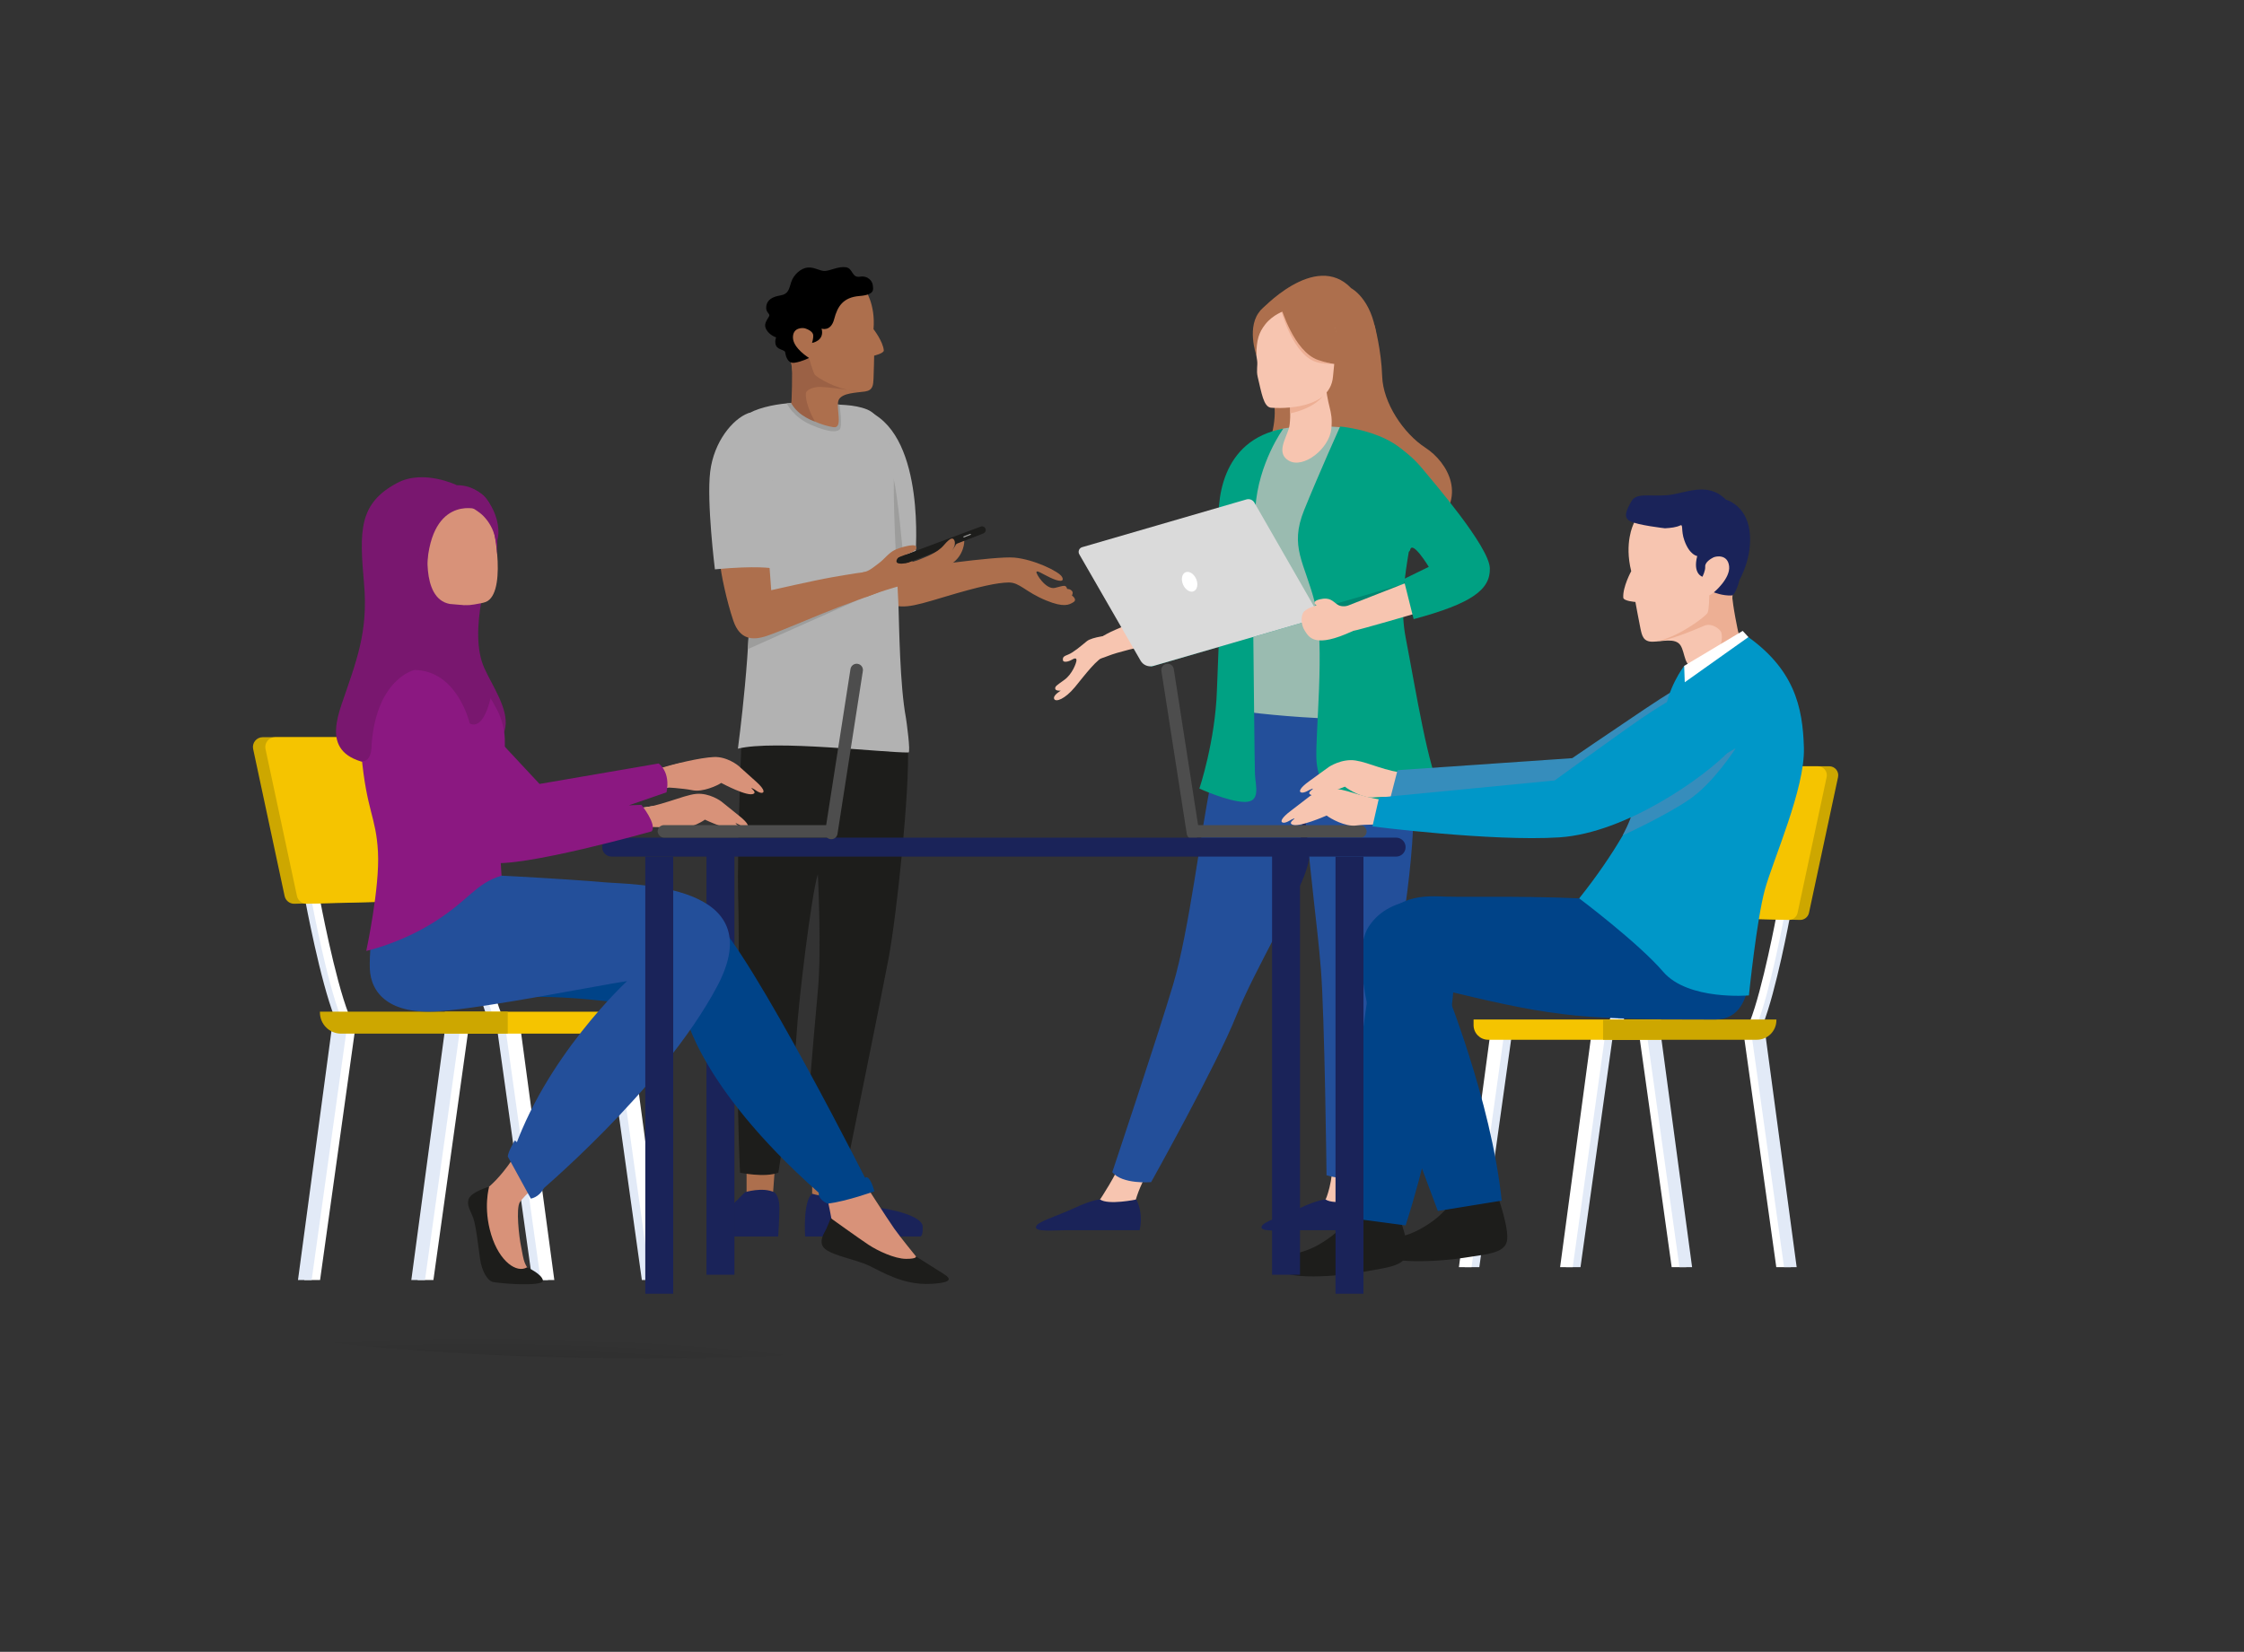 <?xml version="1.0" encoding="UTF-8"?><svg id="Laag_1" xmlns="http://www.w3.org/2000/svg" xmlns:xlink="http://www.w3.org/1999/xlink" viewBox="0 0 799.31 588.55"><rect x="0" y="0" width="799.31" height="588.55" fill="#333333" stroke="none"/><defs><style>.cls-1{fill:#2f2f77;}.cls-2{fill:#f7c5b0;}.cls-3{fill:#8b1881;}.cls-4{fill:#008670;}.cls-5{fill:#234f9a;}.cls-6{fill:#1d1d1b;}.cls-7{fill:#1d1d1b;}.cls-8{fill:#4d4d4d;}.cls-9{fill:#9abbb0;}.cls-10{fill:#79176f;}.cls-11{fill:#dadada;}.cls-12{fill:#d89279;}.cls-13{fill:#9b6145;}.cls-14{fill:#f5c400;}.cls-15{fill:#fff;}.cls-16{fill:#368dbc;}.cls-17{fill:#e2eaf7;}.cls-18{fill:#00a183;}.cls-19{fill:#edaf94;}.cls-20{fill:#1a2359;}.cls-21{fill:#004388;}.cls-22{fill:#ad6f4d;}.cls-23{fill:#0097c8;}.cls-24{fill:#9d9d9c;}.cls-25{fill:url(#Naamloos_verloop_2-4);}.cls-26{fill:url(#Naamloos_verloop_2-3);}.cls-27{fill:url(#Naamloos_verloop_2-2);}.cls-28{fill:#cda700;}.cls-29{fill:#299ef3;}.cls-30{fill:url(#Naamloos_verloop_2);}.cls-31{fill:#b2b2b2;}</style><radialGradient id="Naamloos_verloop_2" cx="-6585.41" cy="-1212.03" fx="-6585.41" fy="-1212.03" r=".26" gradientTransform="translate(3489456.1 126325.3) rotate(.47) scale(529.95 80.21) skewX(.02)" gradientUnits="userSpaceOnUse"><stop offset="0" stop-color="#000" stop-opacity=".3"/><stop offset="1" stop-color="#000" stop-opacity="0"/></radialGradient><radialGradient id="Naamloos_verloop_2-2" cx="-6585.06" cy="-1212.02" fx="-6585.06" fy="-1212.02" r=".26" xlink:href="#Naamloos_verloop_2"/><radialGradient id="Naamloos_verloop_2-3" cx="-6584.85" cy="-1211.81" fx="-6584.85" fy="-1211.81" r=".27" gradientTransform="translate(4728477.88 126325.3) rotate(.35) scale(718.15 80.21) skewX(-.02)" xlink:href="#Naamloos_verloop_2"/><radialGradient id="Naamloos_verloop_2-4" cx="-6585.51" cy="-1211.76" fx="-6585.51" fy="-1211.76" r=".35" xlink:href="#Naamloos_verloop_2"/></defs><path class="cls-30" d="M409.71,435.45c-.08,11.38-60.87,20.09-135.78,19.48-74.92-.61-135.59-10.34-135.52-21.71.08-11.38,60.87-20.09,135.78-19.48,74.92.61,135.59,10.34,135.52,21.71Z"/><path class="cls-27" d="M595.29,438.1c-.08,11.38-60.87,20.09-135.78,19.48-74.92-.61-135.59-10.34-135.52-21.71.08-11.38,60.87-20.09,135.78-19.48,74.92.61,135.59,10.34,135.52,21.71Z"/><path class="cls-26" d="M723.39,455.47c-.11,12.14-88.03,21.45-196.37,20.79-108.35-.66-196.1-11.03-195.99-23.17.11-12.14,88.03-21.45,196.37-20.79,108.35.66,196.1,11.03,195.99,23.17Z"/><path class="cls-25" d="M407.91,457.08c-.1,15.69-83.96,27.72-187.29,26.87-103.34-.85-187.03-14.26-186.93-29.95.1-15.69,83.96-27.72,187.29-26.87,103.34.85,187.03,14.26,186.93,29.95Z"/><path class="cls-22" d="M325.66,186.05l-.78,16.42s29.46-4.39,36.36-3.8c6.9.59,16.03,4.93,17.06,6.9,1.03,1.97-1.3,1.64-4.31.19-3.01-1.44-4.46-2.56-4.8-2.01-.34.55,3.38,6.51,6.6,5.71,3.22-.8,3.86-1.25,4.33.38,0,0,1.22-.04,1.82.88.4.62-.13,1.45-.13,1.45,0,0,2.07,1.4.56,2.37-1.53.98-3.45,1.98-9.67-.57-7.58-3.11-9.47-6.49-13.44-6.43-3.98.06-10.3,1.36-22.87,5.14-12.57,3.78-15.22,4.52-22.28,1.65-7.05-2.87-7.23-10.57-4.68-21.26,2.55-10.69,2.28-9.28,2.28-9.28l9.93,1.13,4.02,1.13Z"/><path class="cls-31" d="M306.96,195.66l19.13,2.02s3.65-41.4-16.17-50.87c-19.82-9.47-2.97,48.85-2.97,48.85Z"/><path class="cls-24" d="M316.24,196.79l5.39.41s-1.86-21.01-3.26-26.23c-1.39-5.22-2.14,25.81-2.14,25.81Z"/><polygon class="cls-22" points="289.29 427.32 289.29 417.63 300.19 418.41 300.19 427.75 289.29 427.32"/><path class="cls-20" d="M289.29,425.33s6.32,1.99,10.99.43c0,0,6.83,3.98,12.03,4.5,5.19.52,16.18,2.94,16.35,6.75s-.95,3.55-.95,3.55h-40.92s-.87-12.63,2.51-15.23Z"/><polygon class="cls-22" points="275.97 416.68 275.1 428.53 265.93 428.53 265.93 416.68 275.97 416.68"/><path class="cls-20" d="M265.33,424.81s6.23-1.99,10.47,0c0,0,1.82,1.12,1.82,5.45s-.43,10.3-.43,10.3h-21.71s-1.21-4.16.95-6.58c2.16-2.42,8.91-9.17,8.91-9.17Z"/><path class="cls-6" d="M264.32,259.11s-1.85,43.6-1.38,60.44c.46,16.84.08,52.6-.07,66.21-.16,13.61.73,32.07.73,32.07,0,0,8.8,1.85,13.65,0,0,0,5.77-36.91,6.46-48.91.69-12,5.31-50.29,7.61-57.44,0,0,1.38,27.22,0,41.53-1.38,14.3-5.54,65.65-5.54,65.65,0,0,10.15,3.33,15,1.03,0,0,12.69-62.06,15.69-77.98,3-15.92,7.61-60.21,6.92-75.9l-59.06-6.69Z"/><path class="cls-31" d="M292.86,143.91c5.89.36,11.19.05,16.06,2.01,4.87,1.97,9.62,10.52,9.45,25.05-.17,14.53,1.42,37.72,1.68,45.14.25,7.09.47,28.04,2.63,39.61.15.83,1.77,12.37.92,12.39-8.05.16-48.03-4.61-60.76-1.35,0,0,5.38-39.83,3.94-60.73-1.44-20.9-4.76-41.34-5.35-45.65-.59-4.31-1.6-11.22,9.02-14.7,10.62-3.49,22.42-1.78,22.42-1.78Z"/><polygon class="cls-20" points="266.12 197.76 269.95 180.77 267 210.16 266.12 197.76"/><polygon class="cls-24" points="266.86 223.71 305.5 213.83 266.39 231.28 266.86 223.71"/><path class="cls-22" d="M274.01,200.81l.7,9.48s15.42-3.53,21.66-4.61c6.24-1.08,12.2-2.11,15.79-2.22s4.18,4.98,3.3,6.14c-.88,1.16-9.76,4.07-16.74,6.72-6.98,2.65-20.67,8.63-25.66,10.28-4.98,1.66-9.51,1.35-11.83-5.39s-4.61-17.47-4.68-20.42h17.47Z"/><path class="cls-31" d="M254.65,202.86s-3-24.03-1.68-34.8c1.32-10.77,8.03-18.71,13.44-20.8,5.41-2.09,9.79,13.18,8.75,23.9-1.04,10.72-.07,31.34-.07,31.34,0,0-5.53-1.07-20.44.36Z"/><path class="cls-7" d="M318.08,199.29l31.28-11.67c.64-.24,1.35.06,1.64.68h0c.31.68-.01,1.48-.71,1.75l-31.14,12.14c-.71.28-1.51-.12-1.72-.85l-.14-.47c-.19-.65.16-1.34.8-1.58Z"/><path class="cls-24" d="M343.14,191.37h0c.04.1.15.15.25.11l2.32-.9c.1-.04.15-.15.11-.25h0c-.04-.1-.15-.15-.25-.11l-2.32.9c-.1.04-.15.15-.11.25Z"/><path class="cls-22" d="M307.32,203.92c2.19-.26,4.12-2.07,5.91-3.39,1.79-1.32,3.35-3.58,5.56-4.61,2.2-1.03,6.54-2.07,7.22-1.46.68.6,1.06,1.62-2.9,2.95,0,0-3.43.34-3.79,2.43s6.41.34,8.22-.48c1.81-.82,6.13-2.14,8.65-5.1s3.29-2.66,3.74-1.73c.45.93.1,2.22-.75,3.59l1.56-2.35,2.74-1.07s.14,5.14-4.75,8.33c-4.9,3.2-7.41,5.18-14.91,6.9-7.5,1.73-15.47,4.84-15.47,4.84l-1.04-8.86Z"/><path class="cls-24" d="M280.24,143.74s2.24,4.87,8.69,7.65c6.46,2.77,9.07,2.61,10.14,1.65s0-8.86,0-8.86c0,0-10.82-1.31-18.83-.44Z"/><path class="cls-22" d="M308.19,103.29s3.71,5.13,2.95,13.98c0,0,3.37,4.34,3.67,7.56.1,1.06-3.44,1.89-3.44,1.89,0,0-.11,5.83-.22,8.14-.11,2.31-.18,4.2-3.01,4.63-2.83.43-8.25.45-9.41,3.02-1.15,2.57,1.79,10.31-1.89,9.69-7.28-1.21-11.97-5-14.95-8.46,0,0,2.04-12-1.64-18.8-3.68-6.8-5.1-16.68,1.05-21.2,6.14-4.52,22.36-8.5,26.89-.47Z"/><path class="cls-13" d="M284.86,126.93s2.89.54,3.31.58c0,0,1.44,5.19,2.1,6.03.65.84,7.74,5.51,16.09,6.04,0,0-12.67-2.01-15.19-1.69-2.52.32-4.05,1.32-4.11,2.24-.27,4.18,3.22,10.06,3.22,10.06,0,0-5.78-1.74-8.38-6.43,0,0,.53-11.45.03-15.01-.5-3.57,2.93-1.81,2.93-1.81Z"/><path d="M289.21,122.19s4.61-.69,3.44-5.1c0,0,3.29,1.21,4.48-3.38,1.19-4.59,3.23-7.78,9-8.24,5.77-.46,4.87-2.51,4.77-3.81-.1-1.3-1.59-3.56-4.58-3.07-2.99.48-2.45-3-5.01-3.37-2.57-.37-5.47,1.17-7.34,1.32s-3.79-1.42-6.23-1.22-5.04,2.53-5.89,5.13-.97,4.33-3.87,4.81-4.7,1.6-5.02,3.75c-.32,2.15,1.02,2.54,1.08,3.27s-1.7,2.26-1.49,3.96,2.24,3.5,3.91,3.95c0,0-.69,1.61,0,3.03.69,1.42,3.06,1.39,3.21,2.28.15.89.65,4.12,3.32,3.75,2.67-.38,5.18-1.72,5.18-1.72,0,0-5.59-3.4-5.72-7.16-.13-3.75,3.48-3.63,4.32-3.37s2.79,1.09,2.89,2.39c.1,1.3-.43,2.82-.43,2.82Z"/><path class="cls-22" d="M489.64,115.96s2.39,8.75,2.69,18.14c.3,9.39,7.55,20.33,15.41,25.43,7.86,5.09,15.54,17.92,2.21,28.65-13.33,10.73-57.81,11.22-62.55-2.15-4.74-13.37,10.97-31.61,5.49-45.76-5.47-14.15-6.04-22.15,7.53-30.99,13.57-8.83,29.22,6.68,29.22,6.68Z"/><path class="cls-2" d="M486.26,411.8s-2.81,10.92-1.69,16.99c0,0-4.84,2.85-10.35,1.09s-2.03-2.5-2.03-2.5c0,0,2.81-6.02,2.59-16.26l11.48.68Z"/><path class="cls-20" d="M485.14,427.38s-10.01,2.08-12.94,0c0,0-2.36-.1-9.23,3.07-6.86,3.17-13.17,4.78-13.62,6.68-.45,1.9,6.53,1.19,11.37,1.19h25.54s1.58-5.37-1.13-10.94Z"/><path class="cls-2" d="M411.65,412.8s-5.65,8.42-7.43,15.99c0,0-4.84,2.85-10.35,1.09-5.51-1.76-2.03-2.5-2.03-2.5,0,0,5.7-8.49,8.33-15.26l11.48.68Z"/><path class="cls-20" d="M404.79,427.38s-10.01,2.08-12.94,0c0,0-2.36-.1-9.23,3.07-6.86,3.17-13.17,4.78-13.62,6.68-.45,1.9,6.53,1.19,11.37,1.19h25.54s1.58-5.37-1.13-10.94Z"/><path class="cls-5" d="M499.52,256.17s5.13,11.48,3.79,39.38c-1.34,27.9-8.93,62.72-10.49,73.65-1.56,10.94-5.54,49.55-5.54,49.55-5.19,1.37-10.13,1.41-14.77,0,0,0-.67-56.91-2.01-73.43s-3.35-28.79-5.36-53.34c-2.01-24.55-2.82-36.55-2.82-36.55,0,0,19.56,1.54,37.2.75Z"/><path class="cls-5" d="M478.54,255.43s-8.48,37.89-12.94,52.62c-4.46,14.73-18.48,36.83-25.31,54.01-6.83,17.19-30.26,59.14-30.26,59.14,0,0-10.27.89-13.84-3.57,0,0,15.85-47.32,21.65-66.73,5.8-19.42,10.06-56.02,13.4-71.42,3.34-15.4,7.57-26.47,7.57-26.47,0,0,26.34,2.41,39.74,2.41Z"/><path class="cls-20" d="M466.36,305.45l-1.95-18.98-2.79,31.86s4.02-7,4.75-12.88"/><path class="cls-2" d="M422.98,227.08s-21.18,3.8-28.36,6.65c-7.17,2.85-6.49.53-6.96-.72-.47-1.25.95-4.84,9.56-8.59,8.61-3.75,22.38-9.66,22.38-9.66l3.37,12.31Z"/><path class="cls-2" d="M395.64,226.31s-6.59.57-8.51,2.15c-1.92,1.58-4.84,4.07-6.6,4.74-1.75.66-2,1-1.92,2,.08,1,2.04.55,3.08-.08,1.04-.62,1.79-.79,1.75.17s-1.51,4.91-4.27,6.91c-2.75,1.99-3.42,2.33-3.3,3.2s2,.67,2,.67c0,0-2.92,1.66-2.38,2.95.54,1.29,3.88.05,7.39-4.19,3.51-4.24,7.9-10.28,10.99-11.19,0,0,3.34-.41,4.43-3.66,1.09-3.25-2.66-3.67-2.66-3.67Z"/><path class="cls-9" d="M484.94,153.9s-3.72-2.08-14.28-1.93c-10.56.15-13.85-.01-18.67,2.75-4.83,2.76-14.8,11.83-14.06,32.21.74,20.38-3.42,65.47-3.42,65.47,0,0,40.77,6.4,67.7,2.53,0,0-8.33-58.18-7.14-73.5,1.19-15.33-5.06-25.89-10.12-27.53Z"/><path class="cls-18" d="M477.35,151.97s27.83,2.31,27.53,20.16c-.3,17.85-7.74,36.68-4.17,55.13,3.57,18.45,8.1,47.35,12.86,55.09,0,0-18.77,3.84-28.89,4.13-10.12.3-15.15-6.93-15.75-15.41-.6-8.48,3.2-41.47-.52-56.11-3.72-14.63-9.23-19.99-3.87-33.23,5.36-13.24,12.8-29.76,12.8-29.76Z"/><path class="cls-18" d="M457.12,152.71s-8.93,12.2-9.97,28.42c-1.04,16.22-.89,31.07-.74,43.51.15,12.44.45,47.11.6,51.12.15,4.02,2.23,9.97-3.57,9.97s-16.22-4.76-16.22-4.76c0,0,5.65-16.81,6.25-35.11.6-18.3,2.23-44.04.89-55.65-1.34-11.61.45-33.33,22.77-37.5Z"/><path class="cls-2" d="M459.06,164.14c5.19,3,14.45-4.26,15.16-11.37.71-7.11-1.66-7.34-2.13-18.24,0,0-9.24,2.61-13.03,2.61,0,0,1.18,11.84,0,15.63-1.18,3.79-4.5,8.76,0,11.37Z"/><path class="cls-19" d="M459.54,144.41s8.1.08,11.82-3.48c0,0-2.59,4.31-11.77,6.36l-.05-2.87Z"/><path class="cls-22" d="M448.8,110.86s19.64-21.72,32.52-8.15c0,0,7.22,3.68,8.92,16.6,1.74,13.18-7.66,22.36-11.92,19.57-2.74-1.79-5.47.58-5.47.58l-24.04-28.6Z"/><path class="cls-2" d="M452.63,145.26s21.14,2.01,22.19-11.17c1.05-13.19,4.49-21.81-8.97-23.65-13.45-1.84-16.8,2.89-17.9,7.3-1.24,4.96-.73,6.99-.16,10.73.26,1.74-.37,3.49.21,5.87,1.37,5.67,2.07,10.52,4.63,10.92Z"/><path class="cls-19" d="M456.23,110.27s4.31,16.88,13.3,18.91c3.23.73,5.73.5,5.73.5,0,0-9.11-.35-9.78-9.92,0,0-4.29-16.51-9.25-9.49Z"/><path class="cls-22" d="M457.58,110.73s-4.18,1.3-6.97,4.93c-2.15,2.8-3.05,5.31-3.11,10.9,0,0-3.71-10.55,1.66-16.11,5.7-5.9,8.42.28,8.42.28Z"/><path class="cls-22" d="M456.24,109.36s4.58,15.93,13.3,18.91c8.72,2.99,12.76.91,12.76.91,0,0-6.4-5.96-7.07-15.53,0,0-14.04-11.31-18.99-4.29Z"/><path class="cls-4" d="M409,234.53l88.48-25.72c1.67-.49,3.42.47,3.9,2.15h0l-91.5,26.6-.88-3.02Z"/><path class="cls-11" d="M470.29,219.99l-23.47-40.89c-.57-1-1.75-1.47-2.85-1.15l-58.51,17.01c-1.08.31-1.58,1.56-1.02,2.54l21.83,37.9c.93,1.61,2.84,2.38,4.63,1.86l59.39-17.26Z"/><ellipse class="cls-15" cx="423.74" cy="207.32" rx="2.54" ry="3.68" transform="translate(-47.51 185.8) rotate(-23.46)"/><path class="cls-2" d="M480.33,215.78s-2.36.76-4-.41c-1.65-1.17-2.62-2.66-6.11-1.86-3.49.8-1.28,2.22-1.28,2.22,0,0-2.97.77-4.31,2.03-1.34,1.26-1.38,4.68.15,7.01,1.53,2.33,3.56,6.34,17.08.07l-1.53-9.05Z"/><path class="cls-2" d="M501.24,207.51l-21.39,8.38s-1.6,3.14-1.33,5.47c.28,2.33.9,3.85,3.33,3.46,2.43-.39,23.46-6.55,23.46-6.55l-4.08-10.77Z"/><path class="cls-18" d="M494.94,157.4s6.06,2.69,11.91,9.82c3.5,4.26,23.59,27.52,23.83,35.22.24,7.7-6.57,12.63-27.14,18.16l-3.57-14.25,8.96-4.38s-5.83-9.62-6.64-6.05c-.81,3.57-15.47-5.85-16.85-20-1.38-14.15.67-23.57,9.51-18.52Z"/><rect class="cls-8" x="423.57" y="293.99" width="63.22" height="4.46" rx="2.23" ry="2.23" transform="translate(910.37 592.45) rotate(-180)"/><path class="cls-8" d="M427.14,296.44l-9.04-58.06c-.19-1.22-1.33-2.05-2.55-1.86h0c-1.22.19-2.05,1.33-1.86,2.55l9.04,58.06c.19,1.22,1.33,2.05,2.55,1.86h0c1.22-.19,2.05-1.33,1.86-2.55Z"/><path class="cls-2" d="M581.82,186.8s-3.32,6.62-.78,16.71c0,0-3.08,5.64-2.83,9.43.08,1.24,4.32,1.54,4.32,1.54,0,0,1.22,6.72,1.78,9.37.56,2.65,1,4.82,4.35,4.79s8.09-1.48,9.91,1.27c1.82,2.75,1.26,8.58,5.39,7.19,8.18-2.77,12.52-6.7,15.31-11.25,0,0-4.1-10.69-1.13-19.24,2.97-8.54,2.76-20.23-5.19-24.29-7.95-4.07-27.42-5.63-31.15,4.5Z"/><path class="cls-19" d="M610.49,211.04s-1.18.94-1.65,1.07c0,0-.03,5.18-.63,6.28-.6,1.1-9.15,7.91-17.45,10,0,0,3.28.18,16.33-5.45,2.72-1.17,5.82,1.41,6.06,2.46,1.09,4.78-3.07,9.04-3.07,9.04,0,0,7.08-2.7,9.2-8.61,0,0-2.25-10.34-2.34-14.55-.09-4.21-6.44-.24-6.44-.24Z"/><path class="cls-20" d="M581.08,178.65c1.74-3.13,6.01-1.75,12.5-2.19,6.49-.44,14.45-5.23,21.17,1.56,0,0,7.23,1.86,8.44,11.17,1.2,9.32-3.55,17.36-3.55,17.36h0c-.62,2.35-1.74,5.54-2.84,5.61-3.16.19-6.31-1.11-6.31-1.11,0,0,5.9-4.9,5.42-9.28-.49-4.38-4.65-3.62-5.58-3.17-.93.45-3.05,1.74-2.94,3.27.1,1.53-.99,3.62-.99,3.62,0,0-3.52-.97-1.85-7.37,0,0-2.71-.3-4.58-5.55-1.3-3.65-.28-5.93-1.52-5.34-1.35.64-3.29.89-5.4,1,0,0-9.73-1.1-12.44-2.54-2.56-1.36-1.27-3.9.47-7.03Z"/><path class="cls-2" d="M499.57,284.07s-6.4-.33-10.2.04c-3.79.38-8.97-2.68-10.31-3.82,0,0-10.57,4.36-12.45,2.71,0,0-.88-.4.57-1.5,1.45-1.1-.78-.04-.78-.04,0,0-1.99,1.26-2.96.89s-.15-1.81,2.83-3.96c2.98-2.14,7.08-5.13,7.08-5.13,0,0,4.51-3.05,9.48-2.3s10.58,3.93,18.57,4.59l-1.84,8.51Z"/><path class="cls-16" d="M625.49,240.03c-6.04-8.69-25.73,3.27-39.62,12.6-13.89,9.33-25.84,17.5-25.84,17.5l-62.23,4.29-2.62,10.16s41.97,6.55,65.9,5.7c23.92-.85,52.38-20.31,60.78-28.67,8.4-8.36,3.64-21.6,3.64-21.6Z"/><polygon class="cls-15" points="589.57 369.12 600.64 451.49 595.45 451.49 583.94 369.12 589.57 369.12"/><polygon class="cls-17" points="591.65 369.12 602.72 451.49 598.22 451.49 586.71 369.12 591.65 369.12"/><polygon class="cls-17" points="532.81 369.12 521.74 451.49 526.93 451.49 538.44 369.12 532.81 369.12"/><polygon class="cls-15" points="530.73 369.12 519.66 451.49 524.16 451.49 535.67 369.12 530.73 369.12"/><polygon class="cls-17" points="568.86 369.12 557.78 451.49 562.97 451.49 574.48 369.12 568.86 369.12"/><polygon class="cls-15" points="566.78 369.12 555.71 451.49 560.2 451.49 571.71 369.12 566.78 369.12"/><polygon class="cls-15" points="626.83 369.12 637.9 451.49 632.71 451.49 621.2 369.12 626.83 369.12"/><polygon class="cls-17" points="628.9 369.12 639.97 451.49 635.48 451.49 623.97 369.12 628.9 369.12"/><path class="cls-17" d="M577.72,365.11l-2.58-1.02c4.63-11.7,9.58-38.28,9.63-38.55l2.72.5c-.2,1.1-5.04,27.12-9.78,39.07Z"/><path class="cls-15" d="M575.65,365.11l-2.58-1.02c4.63-11.7,9.58-38.28,9.63-38.55l2.72.5c-.2,1.1-5.04,27.12-9.78,39.07Z"/><path class="cls-17" d="M627.93,365.11l-2.58-1.02c4.63-11.7,9.58-38.28,9.63-38.55l2.72.5c-.2,1.1-5.04,27.12-9.78,39.07Z"/><path class="cls-15" d="M625.85,365.11l-2.58-1.02c4.63-11.7,9.58-38.28,9.63-38.55l2.72.5c-.2,1.1-5.04,27.12-9.78,39.07Z"/><path class="cls-14" d="M524.9,363.25h66.78v7.22h-61.59c-2.87,0-5.2-2.33-5.2-5.2v-2.02h0Z"/><path class="cls-28" d="M571.01,363.25h61.74v.26c0,3.84-3.12,6.96-6.96,6.96h-54.77v-7.22h0Z"/><path class="cls-28" d="M590.91,275.53l-10.14,46.94c-.42,1.96,1.04,3.83,3.05,3.88l57.33,1.42c1.54.04,2.89-1.03,3.21-2.53l10.35-48.35c.43-1.99-1.09-3.87-3.13-3.87h-57.53c-1.51,0-2.81,1.05-3.13,2.53Z"/><path class="cls-14" d="M586.85,275.53l-10.14,46.94c-.42,1.96,1.04,3.83,3.05,3.88l57.33,1.42c1.54.04,2.89-1.03,3.21-2.53l10.35-48.35c.43-1.99-1.09-3.87-3.13-3.87h-57.53c-1.51,0-2.81,1.05-3.13,2.53Z"/><path class="cls-6" d="M533.43,425.98s4.29,11.9,3.33,16.3c-.96,4.4-7.71,4.64-15.54,5.91-7.83,1.27-29.58,2.71-30.07-2.63-.49-5.35,5.87-2.86,14.42-7.48,8.55-4.62,11-9.4,11-9.4l16.86-2.69Z"/><path class="cls-21" d="M599.79,359.94l-85.32-8.64s16.64,40.45,20.44,76.48l-22.75,3.69s-15.38-41-17.91-48.38c-2.53-7.37-14.45-41.3-6.64-53.06,7.81-11.76,24.33-10.74,45.61-9.48,21.28,1.26,69.94,6.11,69.94,6.11l-3.37,33.29Z"/><path class="cls-6" d="M498.72,434.62s3.16,7.8,2.32,12.22c-.84,4.42-7.58,4.85-15.38,6.32-7.79,1.47-29.49,3.5-30.13-1.83s5.79-3.01,14.22-7.86c8.43-4.85,10.74-9.69,10.74-9.69l18.22.84Z"/><path class="cls-21" d="M622.55,333.81s5.38,29.44-11.48,29.44c-46.03,0-55.93-.58-93.43-9.64,0,0-3.37,40.66-16.96,83.01l-23.7-3.16s10.11-83.64,13.69-99.65c3.58-16.01,18.12-14.54,24.65-14.33,6.53.21,34.13-.42,54.99,1.05,20.86,1.47,51.9,2.72,52.25,13.27Z"/><path class="cls-23" d="M562.51,320.09s21.06,15.83,29.91,26.15c8.85,10.32,30.54,8.43,30.54,8.43,0,0,2.75-26.97,5.69-37.71,2.95-10.74,14.33-36.03,13.9-50.56-.42-14.54-3.37-28.23-21.28-40.45,0,0-12.96,10.46-21.38,11.31,0,0-6.21,8.08-7.06,18.19-.84,10.11-4.82,32.61-30.33,64.65Z"/><path class="cls-16" d="M618.26,266.58s-7.83,12.38-16.68,18.38c-8.85,6-23.59,12.7-23.59,12.7,0,0,2.95-5.61,3.26-7.79.32-2.18,37.01-23.29,37.01-23.29Z"/><polygon class="cls-15" points="622.78 226.99 600.11 243.09 599.9 237.25 620.75 224.79 622.78 226.99"/><path class="cls-2" d="M493.28,293.8s-6.45-.16-10.26.33c-3.81.49-9.1-2.45-10.48-3.56,0,0-10.52,4.69-12.46,3.08,0,0-.9-.38.53-1.52,1.43-1.15-.78-.02-.78-.02,0,0-1.97,1.33-2.95.97-.98-.35-.2-1.82,2.74-4.06,2.94-2.24,6.98-5.36,6.98-5.36,0,0,4.45-3.19,9.47-2.58,5.02.62,10.76,3.66,18.83,4.1l-1.62,8.62Z"/><path class="cls-23" d="M618.81,245.94c-6.32-8.58-25.81,4.01-39.53,13.79-13.73,9.78-25.52,18.35-25.52,18.35l-62.53,6.07-2.36,10.31s42.44,5.42,66.5,3.9,52.16-21.91,60.38-30.56c8.22-8.65,3.06-21.84,3.06-21.84Z"/><rect class="cls-20" x="251.65" y="302.51" width="9.95" height="151.68"/><rect class="cls-20" x="453.11" y="302.51" width="9.95" height="151.68"/><polygon class="cls-15" points="160.76 366.82 148.76 456.08 154.38 456.08 166.85 366.82 160.76 366.82"/><polygon class="cls-17" points="158.5 366.82 146.51 456.08 151.38 456.08 163.85 366.82 158.5 366.82"/><polygon class="cls-17" points="222.26 366.82 234.26 456.08 228.63 456.08 216.16 366.82 222.26 366.82"/><polygon class="cls-15" points="224.51 366.82 236.51 456.08 231.63 456.08 219.17 366.82 224.51 366.82"/><polygon class="cls-17" points="183.2 366.82 195.2 456.08 189.58 456.08 177.11 366.82 183.2 366.82"/><polygon class="cls-15" points="185.45 366.82 197.45 456.08 192.58 456.08 180.11 366.82 185.45 366.82"/><polygon class="cls-15" points="120.38 366.82 108.39 456.08 114.01 456.08 126.48 366.82 120.38 366.82"/><polygon class="cls-17" points="118.13 366.82 106.14 456.08 111.01 456.08 123.48 366.82 118.13 366.82"/><path class="cls-17" d="M173.59,362.48l2.79-1.11c-5.02-12.67-10.38-41.48-10.43-41.77l-2.95.55c.22,1.19,5.47,29.39,10.59,42.33Z"/><path class="cls-15" d="M175.84,362.48l2.79-1.11c-5.02-12.67-10.38-41.48-10.43-41.77l-2.95.55c.22,1.19,5.47,29.39,10.59,42.33Z"/><path class="cls-17" d="M119.19,362.48l2.79-1.11c-5.02-12.67-10.38-41.48-10.43-41.77l-2.95.55c.22,1.19,5.47,29.39,10.59,42.33Z"/><path class="cls-15" d="M121.44,362.48l2.79-1.11c-5.02-12.67-10.38-41.48-10.43-41.77l-2.95.55c.22,1.19,5.47,29.39,10.59,42.33Z"/><path class="cls-14" d="M164.1,360.46h66.74v7.82h-72.37v-2.19c0-3.11,2.52-5.63,5.63-5.63Z" transform="translate(389.3 728.75) rotate(180)"/><path class="cls-28" d="M113.97,360.46h59.35c4.17,0,7.55,3.38,7.55,7.55v.28h-66.9v-7.82h0Z" transform="translate(294.83 728.75) rotate(-180)"/><path class="cls-28" d="M159.3,265.41l10.99,50.86c.46,2.13-1.13,4.15-3.31,4.2l-62.12,1.54c-1.67.04-3.13-1.11-3.48-2.74l-11.21-52.4c-.46-2.16,1.19-4.2,3.39-4.2h62.34c1.63,0,3.05,1.14,3.39,2.74Z"/><path class="cls-14" d="M163.7,265.41l10.99,50.86c.46,2.13-1.13,4.15-3.31,4.2l-62.12,1.54c-1.67.04-3.13-1.11-3.48-2.74l-11.21-52.4c-.46-2.16,1.19-4.2,3.39-4.2h62.34c1.63,0,3.05,1.14,3.39,2.74Z"/><path class="cls-2" d="M151.32,264.97s19.91,25.04,26.15,31.3c6.24,6.26,46.55-10.38,55.1-13.77,8.55-3.39,15.24-4.16,14.62-8.66-.62-4.5-8.31-.59-14.16.53-5.86,1.12-41.54,6.21-41.54,6.21,0,0-12.41-13.16-18.9-23.49-6.49-10.34-15.44-28.24-25.04-23.28-9.6,4.96-5.8,13.35,3.77,31.17Z"/><path class="cls-29" d="M144.12,231.9c-4.83,5.77-7.59,17.18,4.95,35.86,0,0,17.51-4.95,26.56-11.57,0,0-19.83-38.23-31.51-24.28Z"/><path class="cls-12" d="M237.03,280.52s6.12.32,9.69,1.05c3.57.73,8.8-1.66,10.18-2.61,0,0,9.62,5.2,11.57,3.81,0,0,.88-.29-.39-1.48-1.27-1.19.74.04.74.04,0,0,1.77,1.4,2.73,1.14.96-.26.32-1.71-2.3-4.04-2.62-2.33-6.22-5.58-6.22-5.58,0,0-3.98-3.35-8.78-3.12-4.8.22-13.84,2.3-21.22,4.64l4.01,6.16Z"/><path class="cls-12" d="M294.59,426.58s1.84,8.11,1.87,10.01c.02,1.9,11.47,13.44,20.26,14.68,8.79,1.23,9.59-3.57,9.59-3.57,0,0-5.46-6.67-7.79-9.96s-11.52-17.63-11.52-17.63l-12.4,6.48Z"/><path class="cls-6" d="M295.92,434.04s-1.04,2.65-1.63,3.9-3.24,4.87-.24,7.19,10.87,3.68,15.46,5.81c4.59,2.13,12.1,7.04,22.08,6.5,9.98-.54,5.86-2.73,3.3-4.32-2.56-1.59-8.59-5.42-8.59-5.42,0,0,.29.88-3.66.83-3.95-.05-9.87-2.78-13.27-5.02-3.4-2.25-13.44-9.46-13.44-9.46Z"/><path class="cls-21" d="M141.36,318.22s-4.42,25.28-1.47,33.71c2.95,8.43,12.85,7.58,30.55,4.85,17.7-2.74,37.29-2.32,73.53,4.21,0,0,5.27,27.81,51.62,67.42l14.96-4s-42.56-84.69-56.88-97.75c-14.33-13.06-71.63-12.22-81.11-12.64s-31.18,4.21-31.18,4.21Z"/><path class="cls-21" d="M311.48,424.46s-9.74,3.53-16.7,4.42c0,0-3.51-1.54-3.13-3.88l16.82-5.5s1.37-.79,3,4.95Z"/><path class="cls-12" d="M194.29,419.16s-7.82,7.03-9.16,9.24-.32,12.09.55,16.12c.87,4.03.63,7.43,6.24,10.74,0,0,1.5,1.26-1.82,1.26s-11.61.87-14.46-1.9-5.53-16.59-5.61-21.01c-.08-4.42,0-7.9,0-7.9,0,0,7.04-2.88,15.29-17.12l8.96,10.56Z"/><path class="cls-6" d="M174.25,422.8s-2.24,7.4.71,17.09c2.95,9.69,9.15,13.87,12.79,11.65,0,0,5.38,2.42,5.64,4.73.26,2.32-16.59,1-18.17.39s-3.58-3.66-4.21-8.03-1.42-11.75-2.42-14.59c-1-2.84-2.53-4.58-1.58-6.98.95-2.4,7.24-4.26,7.24-4.26Z"/><path class="cls-5" d="M182.29,412.13s4.58,11.22,7.74,14.38c0,0,45.66-37.92,65.41-75.05,19.75-37.13-30.5-36.18-40.61-37.13-10.11-.95-51.67-3.48-62.25-3.16-10.59.32-17.7,1.9-17.7,1.9,0,0-3.48,22.75-3.16,31.92.32,9.16,7.27,16.59,24.65,15.33,17.38-1.26,57.99-9.48,66.99-10.74,0,0-29.55,27.18-41.08,62.57Z"/><path class="cls-5" d="M183.31,406.44s-2.29,3.79-2.45,5.61l8.22,15.01s2.91-.37,4.61-3.7c0,0-9.19-17.71-10.38-16.92Z"/><path class="cls-10" d="M162.75,172.89s-11.84-5.8-21.2-.85c-13.84,7.33-13.54,17.08-11.88,35.88,1.53,17.32-2.72,27.58-8,43.05-4.17,12.24-4.24,23.38,25.33,21.66,48.14-2.8,31.37-21.64,25.52-34.58-5.85-12.94,1.55-35.99,4.61-45.5,1.89-5.87-2.61-19.73-14.37-19.67Z"/><path class="cls-3" d="M138.6,231.11s-11.77,17.32-9.88,37.71c1.9,20.38,5.2,21.93,5.91,34.66.71,12.73-4.17,35.34-4.17,35.34,0,0,12.33-2.69,24.66-10.59,12.32-7.9,14.19-13.36,23.52-16.24,0,0-1.9-27.43,0-37.06s1.44-14.69-.61-19.91c-2.05-5.21-10.43-17.17-12.32-21.12l-1.74-3.63s-4.42,2.47-21.8-4.8l-3.56,5.64Z"/><path class="cls-2" d="M164.87,232.32c1.67,2.93-7,2.01-12.29-.43-5.56-2.58-10.42-6.42-10.42-6.42,2.07-1.9,4.52-4.32,6.42-17.23l.96.34,16.11,5.8s-1.92,5.11-1.92,10.09c0,2.93.62,6.93,1.15,7.85Z"/><path class="cls-19" d="M165.91,215.03s-1.03.73-1.8,5.17c-7.4-.85-14.64-4.42-15.94-9.43l17.74,4.25Z"/><path class="cls-12" d="M172.32,214.71s-21.46,5.66-25.05-8.26c-3.59-13.92-7.67-22.9,6.39-27.39,14.06-4.48,18.19.11,20.52,4.46,2.33,4.35,6.52,29.42-1.86,31.18Z"/><path class="cls-10" d="M169.68,181.39s-17.06-5.03-17.68,22.87c-.37,17.03-5.08,23.32-10.06,25.8-3.91,1.94-6.39,6.26-6.75,7.16,0,0,7.87-41.8,8.05-50.42.05-2.54,2.65-7.94,5.04-8.81,14.17-5.15,16.59-1.4,21.41,3.4Z"/><path class="cls-10" d="M162.19,177.72s7.2,3.32,9.9,6.04c4.65,4.68,4.83,10.36,4.99,13.79,0,0,1.23-16.64-5.56-21.59-7.2-5.25-9.33,1.76-9.33,1.76Z"/><path class="cls-2" d="M145.26,267.45s16.43,27.76,21.8,34.87c5.37,7.11,47.93-3.95,56.94-6.16,9.01-2.21,15.8-2.05,15.8-6.64s-8.22-1.74-14.22-1.42c-6,.32-42.35.47-42.35.47,0,0-10.59-14.85-15.64-26.07-5.06-11.22-11.53-30.34-21.8-26.7-10.27,3.63-7.64,12.54-.53,31.65Z"/><path class="cls-3" d="M142.63,233.42c-5.62,5.1-9.95,16.12,0,36.5,0,0,18.17-2.53,28.13-7.9,0,0-14.54-40.92-28.13-28.6Z"/><path class="cls-12" d="M231.17,294.65s6.18,0,9.81.55c3.63.55,8.77-2.13,10.11-3.16,0,0,9.95,4.73,11.85,3.23,0,0,.87-.34-.47-1.47-1.34-1.13.75,0,.75,0,0,0,1.86,1.32,2.8,1,.95-.32.24-1.74-2.53-3.95-2.77-2.21-6.56-5.29-6.56-5.29,0,0-4.19-3.16-9.01-2.69-4.82.47-13.69,4.91-21.42,5.15l4.66,6.62Z"/><path class="cls-1" d="M223.37,288.17l2.14,7.62s-.53,1.03-2.56.61l-2.27-8.18s1.43-.69,2.69-.06Z"/><rect class="cls-20" x="229.85" y="305.21" width="9.95" height="155.74"/><rect class="cls-20" x="475.71" y="305.21" width="9.95" height="155.74"/><path class="cls-20" d="M497.29,305.21H217.87c-1.87,0-3.38-1.51-3.38-3.38h0c0-1.87,1.51-3.38,3.38-3.38h279.42c1.87,0,3.38,1.51,3.38,3.38h0c0,1.87-1.51,3.38-3.38,3.38Z"/><rect class="cls-8" x="234.26" y="293.99" width="63.22" height="4.46" rx="2.23" ry="2.23"/><path class="cls-8" d="M293.9,296.44l9.04-58.06c.19-1.22,1.33-2.05,2.55-1.86h0c1.22.19,2.05,1.33,1.86,2.55l-9.04,58.06c-.19,1.22-1.33,2.05-2.55,1.86h0c-1.22-.19-2.05-1.33-1.86-2.55Z"/><path class="cls-10" d="M152.74,192.99s-3.31,20.21,7.46,22.2l7.62.66.99,16.9,6.46,13.59s-2.32,14.25-7.95,11.43c0,0-4.31-18.89-19.72-19.05,0,0-13.42,2.98-15.24,26.51,0,0,.33,7.95-4.97,5.47l-1.33-18.06s16.24-44.57,16.4-45.07,10.27-14.58,10.27-14.58Z"/><path class="cls-3" d="M178.59,264.74l13.59,14.58,42.42-7.29s4.31,2.82,2.82,10.27l-13.42,4.64,4.47-.17s5.63,6.96,3.65,9.44c0,0-46.89,13.26-57.83,11.1l-7.12-2.15-24.53-35.25,24.69-8.5,6.13,5.63,5.14-2.32Z"/></svg>